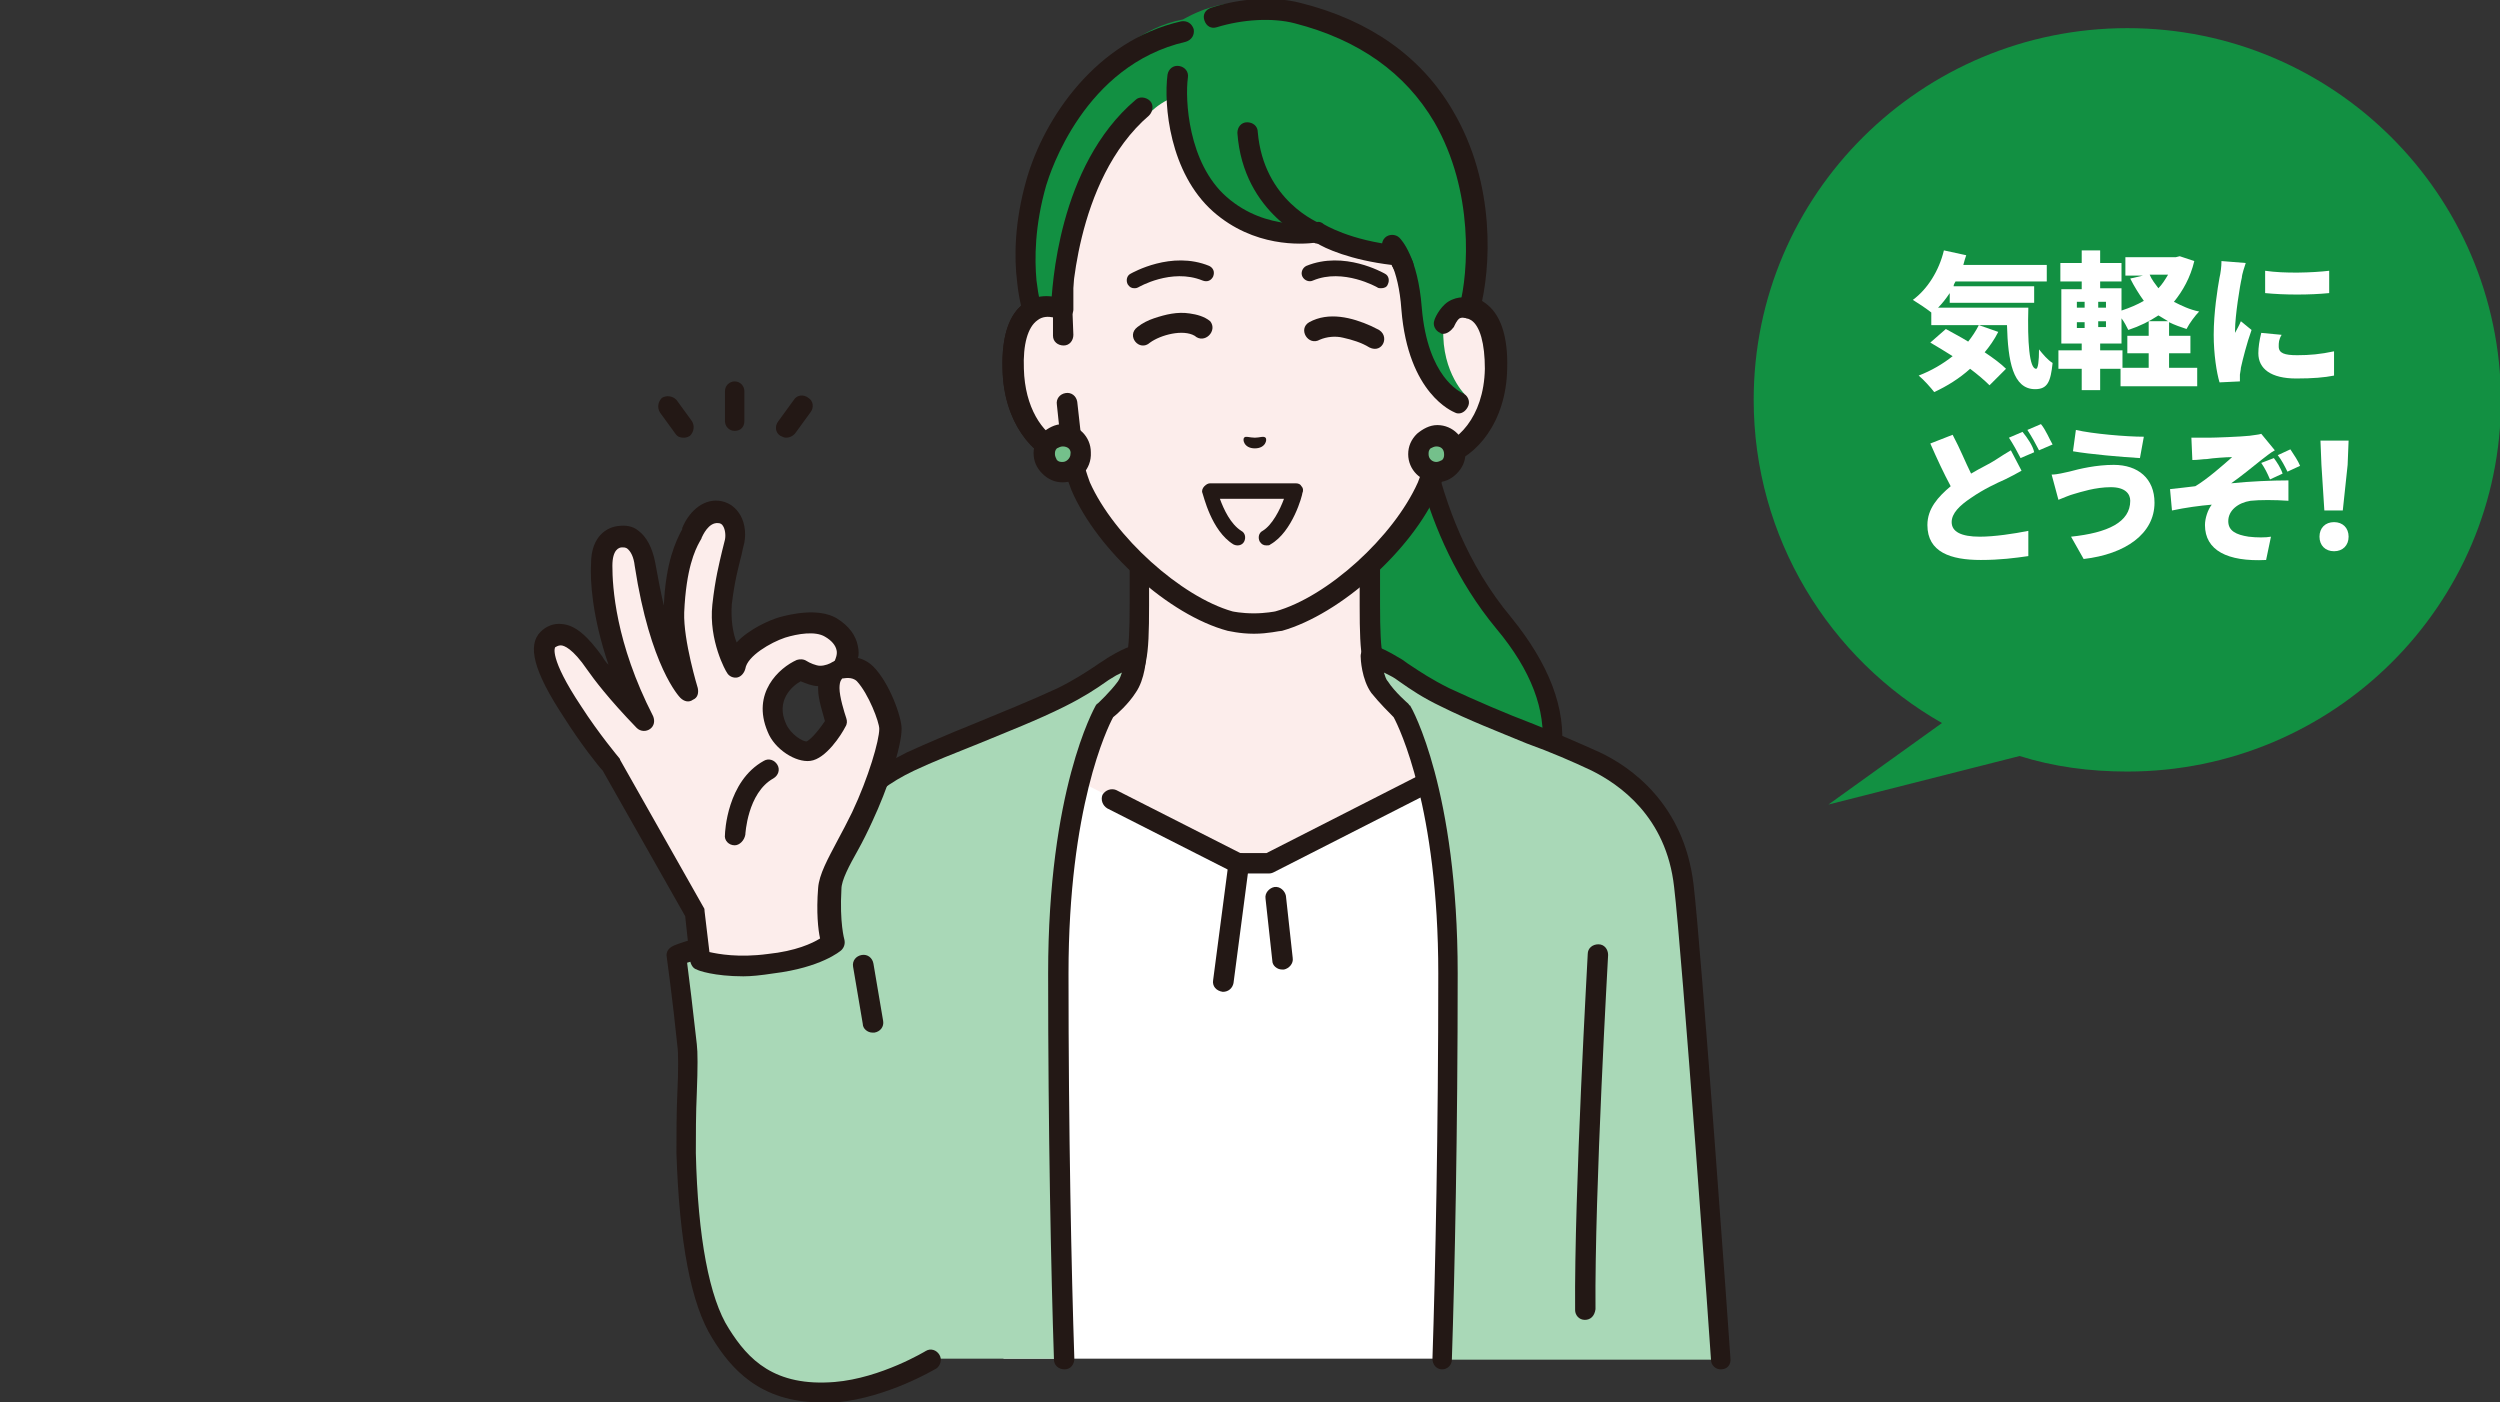 <?xml version="1.0" encoding="utf-8"?>
<!-- Generator: Adobe Illustrator 28.1.0, SVG Export Plug-In . SVG Version: 6.00 Build 0)  -->
<svg version="1.1" id="レイヤー_1" xmlns="http://www.w3.org/2000/svg" xmlns:xlink="http://www.w3.org/1999/xlink" x="0px"
	 y="0px" viewBox="0 0 257.6 144.5" style="enable-background:new 0 0 257.6 144.5;" xml:space="preserve">
<rect x="0" y="0" width="257.6" height="144.5" fill="#333333" stroke="none"/>
<style type="text/css">
	.st0{fill:#129042;}
	.st1{fill:#231815;}
	.st2{fill:#FCEDEB;}
	.st3{fill:#FFFFFF;}
	.st4{fill:#A9D8B7;}
	.st5{fill:#74C08B;}
	.st6{enable-background:new    ;}
</style>
<g>
	<g>
		<g>
			<path class="st0" d="M145.7,38.2h-8.9l1.2,50.2c0,0,12.3,0.8,16.7-2.4c3.3-2.5,9.9-10.1,0.3-21.8
				C145.5,52.7,145.7,38.2,145.7,38.2z"/>
			<path class="st1" d="M141.4,89.5c-1.9,0-3.3-0.1-3.4-0.1c-0.6,0-1-0.5-1-1.1s0.5-1,1.1-1c3.3,0.2,12.7,0.2,16-2.2
				c1.3-1,4.3-3.7,4.8-8.1c0.4-3.8-1.1-7.9-4.7-12.2c-8.2-9.9-9.3-22-9.5-25.6h-7.9c-0.6,0-1-0.5-1-1s0.5-1,1-1h8.9
				c0.3,0,0.6,0.1,0.7,0.3c0.2,0.2,0.3,0.5,0.3,0.8c0,0.1-0.1,14.4,9,25.3c3.9,4.8,5.7,9.4,5.2,13.8c-0.6,5.2-4.1,8.4-5.6,9.5
				C152.2,89.1,145.5,89.5,141.4,89.5z"/>
		</g>
		<g>
			<path class="st2" d="M142.8,70.6c-1.5-1.7-1.7-2.9-1.7-8.3c0-4.2,0-10.8,0-10.8l-11.9,7l-11.9-7c0,0,0,6.6,0,10.8
				c0,5.5-0.2,6.7-1.7,8.3c-1.5,1.7-13.3,9.1-13.3,9.1l17.2,17.5h19.3L156,79.7C156.2,79.7,144.3,72.3,142.8,70.6z"/>
			<path class="st1" d="M138.9,98.3c-0.3,0-0.5-0.1-0.7-0.3c-0.4-0.4-0.4-1.1,0-1.5L154.5,80c-3.1-2-11.1-7.1-12.4-8.6
				c-1.8-2-2-3.6-2-9v-8.9l-10.3,6.1c-0.3,0.2-0.7,0.2-1.1,0l-10.3-6.1v8.9c0,5.4-0.2,7-2,9c-1.3,1.5-9.3,6.6-12.4,8.6l16.3,16.5
				c0.4,0.4,0.4,1.1,0,1.5s-1.1,0.4-1.5,0l-17.2-17.5c-0.2-0.2-0.3-0.5-0.3-0.9c0-0.3,0.2-0.6,0.5-0.8c4.5-2.8,12.1-7.8,13.1-8.9
				c1.2-1.3,1.5-2.2,1.5-7.7V51.5c0-0.4,0.2-0.7,0.5-0.9s0.7-0.2,1.1,0l11.3,6.7l11.3-6.7c0.3-0.2,0.7-0.2,1.1,0
				c0.3,0.2,0.5,0.5,0.5,0.9v10.8c0,5.5,0.3,6.3,1.5,7.7c1,1.1,8.6,6.1,13.1,8.9c0.3,0.2,0.4,0.5,0.5,0.8c0,0.3-0.1,0.6-0.3,0.9
				l-17.2,17.5C139.5,98.2,139.2,98.3,138.9,98.3z"/>
		</g>
		<polygon class="st3" points="103.8,102.1 107.3,78.5 127.7,88.9 130.8,88.9 151.2,78.5 154.7,102.1 155.1,140 103.4,140 		"/>
		<path class="st1" d="M132.1,99.9c-0.5,0-1-0.4-1-0.9l-0.7-6.4c-0.1-0.6,0.4-1.1,0.9-1.2c0.6-0.1,1.1,0.4,1.2,0.9l0.7,6.4
			c0.1,0.6-0.4,1.1-0.9,1.2C132.2,99.9,132.1,99.9,132.1,99.9z"/>
		<path class="st1" d="M126,102.2L126,102.2c-0.7-0.1-1.1-0.6-1-1.2l1.6-12.2c0.1-0.6,0.6-1,1.2-0.9s1,0.6,0.9,1.2l-1.6,12.2
			C127,101.8,126.6,102.2,126,102.2z"/>
		<path class="st1" d="M130.8,90h-3.2c-0.2,0-0.3,0-0.5-0.1l-13-6.6c-0.5-0.3-0.7-0.9-0.5-1.4c0.3-0.5,0.9-0.7,1.4-0.5l12.8,6.5h2.7
			l16.1-8.2c0.5-0.3,1.1-0.1,1.4,0.5c0.3,0.5,0.1,1.1-0.5,1.4l-16.3,8.3C131.2,89.9,131,90,130.8,90z"/>
		<g>
			<g>
				<path class="st4" d="M164.4,78.5c-4.2-2-10.3-4.1-15.5-6.6c-2.6-1.3-4-2.4-5.1-3.1c-2-1.2-2.5-1.1-2.5-1.1s0.1,2,0.9,3.2
					c0.8,1.2,2.2,2.5,2.2,2.5s4.8,8.2,4.8,27c0,16.3-0.3,30.6-0.6,39.7h28.7c0,0-3-42-3.8-48.8C172.8,84.6,168.7,80.5,164.4,78.5z"
					/>
				<path class="st1" d="M177.3,141.1c-0.5,0-1-0.4-1-1c0-0.4-3-42.1-3.8-48.7c-0.8-7.3-5.7-10.6-8.5-12c-1.9-0.9-4.2-1.9-6.7-2.8
					c-2.9-1.2-6-2.4-8.8-3.8c-1.9-0.9-3.2-1.8-4.2-2.5c-0.4-0.3-0.7-0.5-1.1-0.7c-0.2-0.1-0.4-0.2-0.6-0.3c0.1,0.3,0.2,0.7,0.4,0.9
					c0.7,1.1,2.1,2.3,2.1,2.3c0.1,0.1,0.1,0.2,0.2,0.2c0.2,0.3,4.9,8.7,4.9,27.6c0,16.4-0.3,30.7-0.6,39.8c0,0.6-0.5,1-1,1l0,0
					c-0.6,0-1-0.5-1-1.1c0.3-9.1,0.6-23.4,0.6-39.7c0-17-4-25.3-4.6-26.4c-0.4-0.4-1.5-1.5-2.3-2.5c-1-1.4-1.1-3.5-1.1-3.8
					c0-0.5,0.4-1,0.9-1.1c0.2,0,0.8-0.1,3.1,1.3c0.4,0.2,0.7,0.5,1.2,0.8c0.9,0.6,2.1,1.4,3.9,2.3c2.8,1.3,5.8,2.6,8.7,3.7
					c2.5,1,4.8,2,6.8,2.9c3.2,1.5,8.7,5.3,9.7,13.6c0.8,6.7,3.7,47.1,3.8,48.8C178.4,140.6,178,141.1,177.3,141.1
					C177.4,141.1,177.4,141.1,177.3,141.1z"/>
			</g>
			<path class="st1" d="M163.3,136c-0.6,0-1-0.5-1-1c-0.1-12.3,1.3-36.4,1.3-36.7c0-0.6,0.5-1,1.1-1s1,0.5,1,1.1
				c0,0.2-1.4,24.3-1.3,36.5C164.3,135.6,163.9,136,163.3,136L163.3,136z"/>
		</g>
		<g>
			<path class="st4" d="M114.7,68.7c-1.1,0.7-2.5,1.8-5.1,3.1c-5.2,2.5-11.2,4.6-15.5,6.6c-1.6,0.8-6.6,3.3-8.6,8.8
				c-1.3,3.5-4,11.8-6.7,21c-2.1,7.3-4.7,15.2-4.6,21.6c0.2,7.3,5.5,12.2,11.7,12.2c5.1,0,9.9-2,10.1-2h13.9
				c-0.3-9.2-0.6-23.4-0.6-39.7c0-18.8,4.8-27,4.8-27s1.4-1.3,2.2-2.5c0.8-1.2,0.9-3.2,0.9-3.2S116.6,67.5,114.7,68.7z"/>
			<path class="st1" d="M85.9,143.1c-7.1,0-12.5-5.7-12.8-13.2c-0.2-5.8,1.9-12.6,3.8-19.3c0.3-0.9,0.5-1.8,0.8-2.6
				c2.6-8.8,5.3-17.1,6.7-21.1c1-2.8,3.4-6.6,9.1-9.4c2-0.9,4.3-1.9,6.8-2.9c2.9-1.2,5.9-2.4,8.7-3.7c1.8-0.9,3-1.7,3.9-2.3
				c0.4-0.3,0.8-0.5,1.2-0.8c2.3-1.4,2.9-1.3,3.1-1.3c0.5,0.1,0.9,0.5,0.9,1.1c0,0.2-0.1,2.4-1.1,3.8c-0.7,1.1-1.9,2.2-2.3,2.5
				c-0.6,1.1-4.6,9.3-4.6,26.4c0,16.4,0.3,30.6,0.6,39.7c0,0.6-0.4,1.1-1,1.1s-1.1-0.4-1.1-1c-0.3-9.1-0.6-23.4-0.6-39.8
				c0-18.9,4.7-27.2,4.9-27.6c0.1-0.1,0.1-0.2,0.2-0.2c0,0,1.3-1.2,2.1-2.3c0.2-0.3,0.3-0.6,0.4-0.9c-0.2,0.1-0.4,0.2-0.6,0.3
				c-0.3,0.2-0.7,0.4-1.1,0.7c-1,0.7-2.2,1.5-4.2,2.5c-2.8,1.4-5.9,2.6-8.8,3.8c-2.5,1-4.8,1.9-6.7,2.8c-5.1,2.4-7.2,5.8-8,8.2
				c-1.4,3.9-4.1,12.2-6.7,21c-0.3,0.9-0.5,1.7-0.8,2.6c-1.9,6.5-3.9,13.2-3.8,18.6c0.2,6.5,4.7,11.1,10.7,11.1
				c4.9,0,9.5-1.8,9.7-1.9c0.5-0.2,1.1,0,1.4,0.6c0.2,0.5,0,1.1-0.6,1.4C96.1,141.1,91.2,143.1,85.9,143.1z"/>
		</g>
	</g>
	<g>
		<g>
			<g id="XMLID_00000011746834256183188730000009604073361536229024_">
				<g>
					<g>
						<path class="st2" d="M149,31.9L149,31.9V21.7c0-2.9-0.7-5.8-2.1-8.4c-2.7-4.9-8.2-10.6-17.5-10.7h-0.2
							c-9.4,0-14.8,5.8-17.5,10.7c-1.4,2.6-2.1,5.5-2.1,8.4v10.2l0,0c-2.2-0.8-5.2-0.3-5.1,6.1c0.1,5.7,3.5,8.7,6,9l0,0l0,0
							c0.3,1.1,0.6,2.1,1,3.1c2.6,5.9,9.7,12.3,15.4,13.9c0,0,1,0.3,2.4,0.3c1.4,0,2.4-0.3,2.4-0.3c5.7-1.5,12.8-7.9,15.4-13.9
							c0.4-0.9,0.7-2,1-3.1l0,0l0,0c2.5-0.3,5.9-3.4,6-9C154.2,31.6,151.2,31.1,149,31.9z"/>
						<path class="st1" d="M129.2,65.3c-1.5,0-2.6-0.3-2.7-0.3c-6-1.6-13.4-8.2-16.1-14.5c-0.3-0.8-0.6-1.6-0.9-2.6
							c-3.1-0.8-6.1-4.4-6.2-9.9c-0.1-3.4,0.7-5.7,2.3-6.8c0.8-0.6,1.7-0.8,2.8-0.7v-8.8c0-3.1,0.8-6.2,2.3-8.9
							c2.3-4.2,7.7-11.2,18.5-11.2h0.2c10.7,0,16.2,7,18.5,11.2c1.5,2.7,2.3,5.8,2.3,8.9v8.8c1-0.1,2,0.1,2.8,0.7
							c1.6,1.1,2.4,3.4,2.3,6.8c-0.1,5.5-3.2,9.1-6.2,9.9c-0.3,1-0.5,1.8-0.9,2.6c-2.7,6.2-10.1,12.8-16.1,14.5
							C131.8,65,130.7,65.3,129.2,65.3z M107.9,32.7c-0.4,0-0.8,0.1-1.1,0.3c-1,0.7-1.5,2.5-1.4,5c0.1,5.1,3,7.8,5.1,8
							c0.4,0.1,0.8,0.4,0.9,0.8c0.3,1.1,0.6,2.1,0.9,2.9c2.5,5.6,9.4,11.8,14.7,13.3c0,0,0.9,0.2,2.2,0.2c1.2,0,2.2-0.2,2.2-0.2
							c5.4-1.5,12.2-7.7,14.7-13.3c0.3-0.8,0.7-1.8,0.9-2.9c0.1-0.4,0.5-0.7,0.9-0.8c2.1-0.3,5-2.9,5.1-8c0-2.6-0.5-4.4-1.4-5
							c-0.8-0.5-1.7-0.3-2.2-0.1h-0.1c-0.3,0.1-0.6,0-0.9-0.2c-0.3-0.2-0.4-0.5-0.4-0.9V21.7c0-2.8-0.7-5.5-2-7.9
							c-2.1-3.8-7-10.1-16.6-10.1h-0.2c-9.6,0-14.6,6.4-16.6,10.1c-1.3,2.4-2,5.1-2,7.9v10.2c0,0.3-0.2,0.7-0.5,0.9s-0.6,0.2-1,0.1
							C108.8,32.8,108.3,32.7,107.9,32.7z"/>
					</g>
					<g>
						<path class="st2" d="M149,31.9v-2.6l-1,17.8c2.5-0.3,5.9-3.4,6-9C154.2,31.6,151.2,31.1,149,31.9z"/>
						<path class="st1" d="M148,48.1c-0.5,0-1-0.4-1-0.9c-0.1-0.6,0.3-1.1,0.9-1.2c2.1-0.3,5-2.9,5.1-8c0-2.6-0.5-4.4-1.4-5
							c-0.8-0.5-1.7-0.3-2.3-0.1c-0.3,0.1-0.7,0.1-1-0.1c-0.3-0.2-0.5-0.5-0.5-0.9v-2.6c0-0.6,0.5-1,1-1c0.6,0,1,0.5,1,1v1.3
							c1-0.1,2,0.1,2.8,0.7c1.6,1.1,2.4,3.4,2.3,6.8C154.8,44.1,151.2,47.7,148,48.1C148.1,48.1,148.1,48.1,148,48.1z"/>
					</g>
					<g>
						<path class="st0" d="M149,31.7c0,0,0.2-0.8,1.2-0.9s1.3,0.3,1.4,0c1.4-7,1-24.5-18-29.4c-3.4-0.9-6.7-2.2-11.7,0.6
							c-8.4,1.6-13.8,12-15.1,16.6c-2.3,7.7-0.4,13.2-0.4,13.2l1.3,3.5l1.7-3.5c0,0,0.8-13.1,9.1-20.2c0.1-0.1,0.8-0.8,1.8-1.3
							c0.7-0.4,1-0.5,1-0.5c0,2.9,0.2,7.5,4.4,11.2c4.6,4,10.1,2.9,10.1,2.9s2.8,1.9,8.2,2.4c0,0,0.3,0.3,0.6,0.9
							c0.5,1.2,1,2.7,1.3,5.3c0.8,8.3,5,8.1,5,8.1s-2.7-2.7-2.1-7.7C148.8,32.1,149,31.7,149,31.7z"/>
						<path class="st1" d="M107.7,36.4c-0.2,0-0.3,0-0.5-0.1c-0.5-0.3-0.7-0.9-0.5-1.4l1.6-3.2c0.1-2,0.7-14.6,8.7-21.4
							c0.4-0.4,1.1-0.3,1.5,0.1c0.4,0.4,0.3,1.1-0.1,1.5c-7.8,6.7-8,20-8,20.1c0,0.2,0,0.3-0.1,0.5l-1.7,3.5
							C108.5,36.2,108.1,36.4,107.7,36.4z"/>
						<path class="st1" d="M106.4,32.9c-0.4,0-0.8-0.3-1-0.7c0,0-0.4-1.2-0.6-3.2c-0.3-2.4-0.3-6.1,1-10.6
							c1.8-6.2,7.1-14.2,15.9-16.2c0.6-0.1,1.1,0.2,1.3,0.8c0.1,0.6-0.2,1.1-0.8,1.3c-10.5,2.4-14,13.5-14.4,14.8
							c-1.2,4.2-1.2,7.6-1,9.8c0.2,1.7,0.5,2.8,0.5,2.8c0.2,0.5-0.1,1.1-0.7,1.3C106.6,32.9,106.5,32.9,106.4,32.9z"/>
						<path class="st1" d="M151.4,32.8c-0.1,0-0.2,0-0.3,0c-0.6-0.1-0.9-0.7-0.7-1.3c0.9-3.4,1.5-11.8-2.6-18.9
							c-3-5.1-7.8-8.5-14.4-10.2c-2.3-0.6-5.4-0.4-8,0.4c-0.6,0.2-1.1-0.1-1.3-0.7c-0.2-0.6,0.1-1.1,0.7-1.3c3-1,6.5-1.2,9.2-0.5
							c7.2,1.8,12.5,5.6,15.7,11.1c4.5,7.6,3.9,16.4,2.8,20.5C152.3,32.5,151.9,32.8,151.4,32.8z"/>
						<path class="st1" d="M144.5,28.3c-0.4,0-0.7-0.2-0.9-0.6c-0.1-0.2-0.2-0.3-0.2-0.4c-4.2-0.5-6.9-1.7-7.8-2.3
							c-1.5,0.2-6.4,0.5-10.6-3.2c-4.5-4-5.1-11-4.7-14.1c0.1-0.6,0.6-1,1.2-0.9s1,0.6,0.9,1.2c-0.3,2.2,0,8.8,4,12.3
							c4.1,3.6,9.2,2.7,9.2,2.6c0.3-0.1,0.6,0,0.8,0.2c0,0,2.7,1.7,7.7,2.2c0.1,0,0.2,0,0.3,0.1c0.2,0.1,0.5,0.2,1.1,1.4
							c0.3,0.5,0.1,1.1-0.4,1.4C144.9,28.3,144.7,28.3,144.5,28.3z"/>
						<path class="st1" d="M148.7,34.4c-0.1,0-0.2,0-0.3-0.1c-0.5-0.2-0.8-0.8-0.6-1.3c0-0.1,0.5-1.3,1.4-1.9
							c1.1-0.7,2.1-0.4,2.2-0.4l-0.5,2l0,0c0,0-0.3,0-0.5,0.1c-0.3,0.2-0.5,0.7-0.6,0.9C149.5,34.1,149.1,34.4,148.7,34.4z"/>
						<path class="st1" d="M150.3,42.6c-0.1,0-0.2,0-0.4-0.1s-4.8-1.9-5.5-10.6c-0.3-4.4-1.7-5.9-1.7-5.9c-0.4-0.4-0.4-1.1,0-1.5
							s1.1-0.4,1.5,0c0.2,0.2,1.9,2,2.3,7.2c0.6,7.2,4,8.7,4.2,8.8c0.5,0.2,0.8,0.8,0.6,1.3C151.1,42.3,150.7,42.6,150.3,42.6z"/>
						<path class="st1" d="M135.8,25.1c-0.1,0-0.3,0-0.4-0.1c-0.3-0.1-7.3-2.9-7.9-11.3c0-0.6,0.4-1.1,1-1.1c0.6,0,1.1,0.4,1.1,1
							c0.6,7.1,6.3,9.4,6.6,9.5c0.5,0.2,0.8,0.8,0.6,1.4C136.6,24.8,136.2,25.1,135.8,25.1z"/>
					</g>
					<g>
						<path class="st2" d="M109.5,34.5l-0.1-2.6c-2.2-0.8-5.2-0.3-5.1,6.1c0.1,5.7,3.5,8.7,6,9l-0.6-5.4L109.5,34.5z"/>
						<path class="st1" d="M110.4,48.1L110.4,48.1c-3.4-0.4-7-4.1-7.1-10.1c-0.1-3.4,0.7-5.7,2.3-6.8c1.1-0.8,2.6-0.9,4.2-0.3
							c0.4,0.2,0.7,0.5,0.7,1l0.1,2.6c0,0.6-0.4,1.1-1,1.1s-1.1-0.4-1.1-1v-1.9c-0.5-0.1-1.1-0.1-1.6,0.3c-1,0.7-1.5,2.5-1.4,5
							c0.1,4,1.9,6.6,3.8,7.5l-0.4-3.8c-0.1-0.6,0.3-1.1,0.9-1.2c0.6-0.1,1.1,0.3,1.2,0.9l0.6,5.4c0,0.3-0.1,0.6-0.3,0.9
							C110.9,48,110.7,48.1,110.4,48.1z"/>
					</g>
				</g>
			</g>
			<g>
				<path class="st5" d="M149.9,46.8c0,1-0.8,1.9-1.9,1.9c-1,0-1.9-0.8-1.9-1.9c0-1,0.8-1.9,1.9-1.9C149,44.9,149.9,45.8,149.9,46.8
					z"/>
				<path class="st1" d="M148,49.7L148,49.7c-1.6,0-2.9-1.3-2.9-2.9c0-0.8,0.3-1.5,0.9-2.1c0.6-0.5,1.3-0.9,2.1-0.9l0,0
					c1.6,0,2.9,1.3,2.9,2.9h-1h1c0,0.8-0.3,1.5-0.9,2.1C149.5,49.4,148.8,49.7,148,49.7z M148,46c-0.2,0-0.4,0.1-0.6,0.2
					c-0.2,0.2-0.2,0.4-0.2,0.6c0,0.5,0.4,0.8,0.8,0.8l0,0c0.2,0,0.4-0.1,0.6-0.2c0.2-0.2,0.2-0.4,0.2-0.6
					C148.8,46.3,148.5,46,148,46L148,46z"/>
			</g>
			<g>
				<path class="st5" d="M111.4,46.8c0,1-0.8,1.9-1.9,1.9c-1,0-1.9-0.8-1.9-1.9c0-1,0.8-1.9,1.9-1.9
					C110.6,44.9,111.4,45.8,111.4,46.8z"/>
				<path class="st1" d="M109.5,49.7L109.5,49.7c-0.8,0-1.5-0.3-2.1-0.9c-0.6-0.6-0.9-1.3-0.9-2.1s0.3-1.5,0.9-2.1
					c0.6-0.5,1.3-0.9,2.1-0.9l0,0c1.6,0,2.9,1.3,2.9,2.9l0,0C112.5,48.4,111.1,49.7,109.5,49.7z M109.5,46c-0.2,0-0.4,0.1-0.6,0.2
					c-0.2,0.2-0.2,0.4-0.2,0.6c0,0.2,0.1,0.4,0.2,0.6c0.2,0.2,0.4,0.2,0.6,0.2l0,0c0.4,0,0.8-0.4,0.8-0.8
					C110.4,46.3,110,46,109.5,46L109.5,46z M111.4,46.8L111.4,46.8L111.4,46.8z"/>
			</g>
		</g>
		<g>
			<path class="st1" d="M116.9,29.7c-0.3,0-0.5-0.1-0.7-0.4c-0.2-0.4-0.1-0.9,0.3-1.1c0.2-0.1,4.2-2.4,8.1-0.8
				c0.4,0.2,0.6,0.6,0.4,1.1c-0.2,0.4-0.6,0.6-1.1,0.4c-3.2-1.3-6.6,0.7-6.6,0.7C117.1,29.7,117,29.7,116.9,29.7z"/>
			<path class="st1" d="M134.9,33.2c2-1.1,4.4-0.5,6.4,0.4c0.2,0.1,0.4,0.2,0.6,0.3c1.4,0.6,0.6,2.6-0.8,1.9c-0.8-0.5-1.8-0.8-2.7-1
				c-0.8-0.2-1.7-0.1-2.4,0.2C134.8,35.7,133.7,33.9,134.9,33.2L134.9,33.2z"/>
			<path class="st1" d="M123.1,34.6c-1.2-0.7-3.5-0.1-4.6,0.7c-1.1,1-2.5-0.7-1.3-1.6c0.5-0.4,1.1-0.7,1.7-0.9
				c1.2-0.4,2.4-0.7,3.7-0.5c0.7,0.1,1.5,0.3,2.1,0.8C125.5,34.1,124.1,35.5,123.1,34.6L123.1,34.6z"/>
			<path class="st1" d="M142.3,29.7c-0.1,0-0.3,0-0.4-0.1c0,0-3.5-2-6.6-0.7c-0.4,0.2-0.9,0-1.1-0.4c-0.2-0.4,0-0.9,0.4-1.1
				c3.9-1.6,7.9,0.7,8.1,0.8c0.4,0.2,0.5,0.7,0.3,1.1C142.9,29.6,142.6,29.7,142.3,29.7z"/>
			<path class="st1" d="M128.2,45.1c0.1-0.2,0.6,0,1.1,0s0.9-0.2,1.1,0c0.2,0.2,0,1.1-1.1,1.1C128.2,46.2,128,45.3,128.2,45.1z"/>
			<path class="st1" d="M130.5,56.2c-0.3,0-0.5-0.1-0.7-0.4c-0.2-0.4-0.1-0.9,0.3-1.1c1-0.6,1.8-2.2,2.2-3.3h-6.6
				c0.4,1.1,1.1,2.6,2.2,3.3c0.4,0.2,0.5,0.7,0.3,1.1c-0.2,0.4-0.7,0.5-1.1,0.3c-2.3-1.4-3.1-5.1-3.2-5.3s0-0.5,0.2-0.7
				s0.4-0.3,0.6-0.3h8.8c0.3,0,0.5,0.1,0.6,0.3c0.2,0.2,0.2,0.5,0.1,0.7c0,0.2-1,4-3.3,5.3C130.8,56.2,130.7,56.2,130.5,56.2z"/>
		</g>
	</g>
	<g>
		<g>
			<path class="st4" d="M96,140c-3.2,2-7.5,3.1-10.1,3.4c-6.1,0.5-9.2-2.1-11.6-5.9c-2.4-3.8-3.3-11.3-3.5-18.6
				c-0.1-3.3,0.3-8.5,0.1-11.2c-0.2-2.6-1.1-9.3-1.1-9.3s2.9-1.2,9-2c4.2-0.5,7.2-0.5,8.7-0.5c0.6,0,1,0.4,1.1,1l1.5,8.9
				c0,0,2.1,5.8,4.8,16.5C97.1,132,98.7,138.3,96,140z"/>
			<path class="st1" d="M84.6,144.5c-6.3,0-9.3-3.5-11.2-6.6c-2.2-3.5-3.4-9.9-3.7-19.1c0-1.8,0-4.2,0.1-6.3c0.1-2,0.1-4.1,0-4.7
				l0,0c-0.5-4.9-1.1-9.2-1.1-9.2c-0.1-0.5,0.2-0.9,0.6-1.1c0.1-0.1,3.1-1.3,9.2-2.1c0.1,0,2.3-0.3,5-0.4c0.6,0,1.1,0.4,1.1,1
				s-0.4,1.1-1,1.1c-2.6,0.1-4.8,0.4-4.8,0.4c-4.2,0.5-6.8,1.3-8,1.7c0.2,1.5,0.6,4.8,1,8.4c0.1,0.8,0.1,2.4,0,5
				c-0.1,2.1-0.1,4.4-0.1,6.2c0.2,8.7,1.4,15,3.4,18.1c2,3.2,4.7,6,10.9,5.5c4.8-0.4,9.4-3.2,9.4-3.2c0.5-0.3,1.1-0.1,1.4,0.4
				s0.1,1.1-0.3,1.4c-0.2,0.1-5,3-10.3,3.5C85.6,144.5,85.1,144.5,84.6,144.5z"/>
			<path class="st1" d="M89.9,106.4c-0.5,0-1-0.4-1-0.9l-1-5.9c-0.1-0.6,0.3-1.1,0.9-1.2s1.1,0.3,1.2,0.9l1,5.9
				c0.1,0.6-0.3,1.1-0.9,1.2C90,106.4,89.9,106.4,89.9,106.4z"/>
		</g>
		<g>
			<g>
				<path class="st2" d="M86.6,69c0,0,1.9-2.4-1.1-4.3c-1.4-0.9-3.6-0.5-5,0c-1.4,0.4-4.5,2-4.8,4c0,0-1.7-3-1.4-6.4
					c0.3-3.5,1-5.1,1.3-6.5s-0.4-2.8-1.6-3c-1.5-0.2-2.4,1.4-2.8,2.1c-0.3,0.7-1.6,2.7-1.8,8c-0.1,3.2,1.5,8.2,1.5,8.2
					s-2.8-2.9-4.5-13.1c-0.3-1.6-1.1-3-2.6-2.8c-1.7,0.3-1.9,1.9-1.9,2.9c0,0.8-0.2,7.3,4.3,16c-2.8-2.8-4.3-4.9-5-5.8
					c-1.9-2.9-3.6-3.6-4.8-2.4c-1.2,1.1,0.5,4.5,2.5,7.5c1.9,2.9,4,5.4,4,5.4L71.5,94l0.6,4.8c0,0,2.5,1,7.1,0.4s6.4-2.1,6.4-2.1
					s-0.6-1.8-0.3-5.6c0.1-1.7,1.9-4.3,3.3-7.4c1.7-3.6,2.9-7.6,2.9-9c0-1-1.2-4.2-2.6-5.7C88.1,68.5,86.6,69,86.6,69z M83.3,77.4
					c-0.9,0.1-2.7-1-3.3-2.4c-1.8-4.1,2.5-6,2.5-6s1.1,0.7,2,0.6s1.9-0.5,1.9-0.5s-0.9,0.3-0.9,1.9c0,1.2,0.8,3.4,0.8,3.4
					C85.5,75.6,84.3,77.3,83.3,77.4z"/>
				<path class="st1" d="M76.6,100.6c-3,0-4.7-0.6-4.8-0.7c-0.4-0.1-0.6-0.5-0.7-0.9l-0.5-4.6l-8.5-15c-0.4-0.4-2.3-2.8-4-5.5
					c-3.1-4.7-3.8-7.4-2.4-8.8c0.6-0.6,1.4-0.9,2.2-0.8c1.4,0.1,2.7,1.3,4.2,3.4c0.1,0.2,0.3,0.5,0.6,0.8c-1.7-5-1.9-8.7-1.8-10.4
					l0,0c0-3,1.8-3.8,2.8-3.9c0.8-0.1,1.5,0,2.1,0.5c0.8,0.6,1.4,1.7,1.7,3.2c0.3,1.7,0.6,3.2,0.9,4.5c0.2-4.6,1.3-6.7,1.8-7.7
					c0.1-0.1,0.1-0.2,0.1-0.3c0.6-1.5,2-3,3.8-2.8c0.8,0.1,1.5,0.5,2,1.2c0.6,0.8,0.8,2,0.6,3.1c-0.1,0.4-0.2,0.8-0.3,1.3
					c-0.3,1.2-0.7,2.6-1,5.1c-0.1,1.5,0.1,2.9,0.5,3.9c1.3-1.4,3.4-2.3,4.4-2.6c1.1-0.3,4-1,5.9,0.1c1.3,0.8,2,1.8,2.2,2.9
					c0.1,0.5,0.1,0.9,0,1.2c0.5,0.1,1.1,0.4,1.6,0.9c1.6,1.6,2.9,5.1,2.9,6.4c0,1.9-1.5,6.3-3,9.5c-0.5,1.1-1,2.1-1.5,3
					c-0.9,1.6-1.7,3.1-1.7,4c-0.2,3.5,0.3,5.2,0.3,5.2c0.1,0.4,0,0.8-0.3,1.1c-0.1,0.1-2.1,1.8-7,2.4
					C78.4,100.5,77.4,100.6,76.6,100.6z M73.1,98.1c0.9,0.2,3,0.6,6,0.2c2.9-0.3,4.6-1.1,5.4-1.6c-0.2-0.9-0.4-2.7-0.2-5.2
					c0.1-1.4,1-3,2-4.9c0.5-0.9,1-1.9,1.5-2.9c1.7-3.6,2.8-7.4,2.8-8.6c0-0.7-1.1-3.6-2.3-4.9c-0.5-0.5-1.3-0.3-1.4-0.3l0,0l0,0
					c0,0,0,0-0.1,0c-0.1,0.1-0.3,0.3-0.3,1c0,0.9,0.5,2.5,0.7,3.1c0.1,0.3,0.1,0.6-0.1,0.9c-0.4,0.8-2,3.3-3.6,3.5l0,0
					c-1.5,0.2-3.7-1.2-4.4-3c-1.7-4,1.2-6.6,3-7.4c0.3-0.1,0.7-0.1,1,0.1s1,0.5,1.4,0.5c0.5,0,1-0.2,1.3-0.4c0.1,0,0.1-0.1,0.2-0.1
					c0.1-0.2,0.3-0.7,0.2-1.1c-0.1-0.5-0.5-1-1.2-1.4c-1-0.6-2.8-0.3-4.1,0.1c-1.5,0.5-3.9,1.9-4.1,3.2c-0.1,0.4-0.4,0.8-0.8,0.9
					s-0.9-0.1-1.1-0.5c-0.1-0.1-1.9-3.3-1.5-7c0.3-2.7,0.7-4.2,1-5.5c0.1-0.4,0.2-0.8,0.3-1.2c0.1-0.5,0-1.1-0.2-1.4
					c-0.1-0.2-0.3-0.3-0.5-0.3c-1-0.1-1.6,1.3-1.7,1.5c0,0.1-0.1,0.2-0.2,0.4c-0.5,0.9-1.4,2.8-1.6,7.3c-0.1,2.9,1.4,7.8,1.4,7.8
					c0.1,0.5,0,1-0.5,1.2c-0.4,0.3-0.9,0.2-1.3-0.2c-0.1-0.1-3.1-3.2-4.7-13.6c-0.1-0.9-0.4-1.5-0.8-1.8c-0.2-0.1-0.3-0.1-0.5-0.1
					c-0.3,0-1,0.2-1,1.9l0,0c0,2.1,0.3,7.9,4.2,15.5c0.2,0.5,0.1,1-0.3,1.3s-1,0.3-1.4-0.1c-2.9-3-4.4-5-5.1-6
					c-1.5-2.2-2.4-2.5-2.7-2.5c-0.1,0-0.3,0-0.6,0.2c0,0-0.7,1,2.7,6.1c1.8,2.8,3.9,5.3,3.9,5.3s0.1,0.1,0.1,0.2l8.6,15.2
					c0.1,0.1,0.1,0.3,0.1,0.4L73.1,98.1z M82.5,70.2c-0.9,0.5-2.6,2-1.5,4.4c0.5,1.1,1.7,1.8,2.1,1.8l0,0c0.3-0.1,1.1-0.9,1.9-2.1
					c-0.2-0.8-0.7-2.2-0.7-3.3c0-0.1,0-0.2,0-0.3C83.7,70.7,83,70.4,82.5,70.2z M83.2,76.4L83.2,76.4L83.2,76.4L83.2,76.4z"/>
			</g>
			<path class="st1" d="M75.7,87.1L75.7,87.1c-0.6,0-1.1-0.5-1-1.1c0-0.2,0.2-5.5,4-7.6c0.5-0.3,1.1-0.1,1.4,0.4s0.1,1.1-0.4,1.4
				C77,81.7,76.8,86,76.8,86C76.7,86.6,76.2,87.1,75.7,87.1z"/>
		</g>
		<g>
			<path class="st1" d="M75.7,44.4c-0.6,0-1-0.5-1-1v-3.1c0-0.6,0.5-1,1-1c0.6,0,1,0.5,1,1v3.1C76.7,44,76.3,44.4,75.7,44.4z"/>
			<path class="st1" d="M70.4,45.1c-0.3,0-0.6-0.1-0.8-0.4L68,42.5c-0.3-0.5-0.2-1.1,0.2-1.5c0.5-0.3,1.1-0.2,1.5,0.2l1.6,2.2
				c0.3,0.5,0.2,1.1-0.2,1.5C70.8,45.1,70.6,45.1,70.4,45.1z"/>
			<path class="st1" d="M81,45.1c-0.2,0-0.4-0.1-0.6-0.2c-0.5-0.3-0.6-1-0.2-1.5l1.6-2.2c0.3-0.5,1-0.6,1.5-0.2
				c0.5,0.3,0.6,1,0.2,1.5l-1.6,2.2C81.6,45,81.3,45.1,81,45.1z"/>
		</g>
	</g>
</g>
<path class="st0" d="M219.2,2.9c-21.2,0-38.5,17.1-38.5,38.3c0,14.2,7.8,26.7,19.4,33.3l-11.7,8.4l19.7-5c3.5,1.1,7.2,1.6,11.1,1.6
	c21.2,0,38.5-17.1,38.5-38.3C257.6,20,240.4,2.9,219.2,2.9z"/>
<g class="st6">
	<path class="st3" d="M209,31.7c-0.1,3.5,0.1,6.3,0.8,6.3c0.2,0,0.3-0.8,0.3-2c0.4,0.5,0.9,1.1,1.4,1.4c-0.2,1.9-0.5,2.7-1.8,2.7
		c-2.3,0-2.8-2.9-2.9-6.6h-2.9l2,0.7c-0.4,0.8-0.9,1.5-1.4,2.1c0.9,0.6,1.7,1.2,2.2,1.7l-1.7,1.7c-0.5-0.5-1.2-1.1-2-1.7
		c-1.1,1-2.4,1.8-3.7,2.4c-0.3-0.4-1.1-1.3-1.6-1.7c1.3-0.5,2.5-1.2,3.5-2c-0.8-0.5-1.6-1-2.3-1.4l1.6-1.4c0.7,0.4,1.5,0.8,2.3,1.3
		c0.4-0.5,0.8-1.1,1.1-1.7H199v-1.3c-0.5-0.4-1.4-1-1.9-1.3c1.5-1.1,2.7-3,3.2-5.1l2.3,0.5c-0.1,0.3-0.2,0.6-0.3,1h8.6V29h-9.4
		c-0.1,0.2-0.2,0.3-0.2,0.5h8.3v1.7h-8.7v-1c-0.4,0.6-0.8,1.1-1.2,1.5H209z"/>
	<path class="st3" d="M226.1,26.9c-0.4,1.7-1.2,3.1-2.1,4.2c0.8,0.4,1.6,0.8,2.6,1c-0.4,0.4-1,1.2-1.3,1.8c-0.6-0.2-1.2-0.4-1.8-0.7
		v1.4h2.2v1.8h-2.2v1.5h2.9v1.9h-7.9v-1.9h2.9v-1.5h-2.2v-1.8h2.2v-1.5h2c-0.3-0.2-0.7-0.4-1-0.6c-0.9,0.6-1.9,1.1-3.1,1.5
		c-0.2-0.4-0.4-0.8-0.7-1.2v2.6h-2.2v0.7h2.3V38h-2.3v2.2h-1.9V38h-2.4v-1.9h2.4v-0.7h-2.1v-5.6h2.1V29h-2.2v-1.9h2.2v-1.3h1.9v1.3
		h2.2V29h-2.2v0.7h2.2V32c0.9-0.3,1.6-0.6,2.3-1c-0.5-0.7-1-1.5-1.4-2.3l1.3-0.3H219v-1.9h5.2l0.4-0.1L226.1,26.9z M214,31.7h0.8
		v-0.6H214V31.7z M214,33.8h0.8v-0.6H214V33.8z M217,31.1h-0.8v0.6h0.8V31.1z M217,33.1h-0.8v0.6h0.8V33.1z M221.5,28.3
		c0.2,0.5,0.6,1,0.9,1.4c0.4-0.4,0.7-0.9,1-1.4H221.5z"/>
	<path class="st3" d="M231,28.6c-0.2,0.8-0.7,4-0.7,5.4v0.3c0.2-0.4,0.4-0.7,0.6-1.2L232,34c-0.5,1.4-0.9,3-1.1,3.9
		c0,0.2-0.1,0.6-0.1,0.7c0,0.2,0,0.4,0,0.7l-2.1,0.1c-0.3-1-0.6-2.9-0.6-4.9c0-2.3,0.4-4.8,0.6-5.9c0.1-0.4,0.2-1.1,0.2-1.7l2.5,0.2
		C231.3,27.4,231,28.3,231,28.6z M234.8,35.7c0,0.7,0.6,0.9,1.9,0.9c1.3,0,2.4-0.1,3.8-0.4v2.5c-1,0.2-2.2,0.3-3.9,0.3
		c-2.6,0-3.9-1-3.9-2.6c0-0.6,0.1-1.3,0.3-2.1l2.1,0.2C234.8,35,234.8,35.3,234.8,35.7z M240,27.9v2.3c-2,0.2-4.6,0.2-6.6,0v-2.3
		C235.4,28.2,238.3,28.1,240,27.9z"/>
</g>
<g class="st6">
	<path class="st3" d="M203.1,48.8c1-0.6,1.9-1,2.5-1.4s1.1-0.7,1.6-1l1.1,2.1c-0.5,0.3-1.1,0.6-1.7,0.9c-0.9,0.4-2.2,1-3.5,1.9
		c-1.2,0.8-2,1.6-2,2.5c0,1,1,1.5,2.9,1.5c1.5,0,3.5-0.3,5-0.6v2.6c-1.4,0.2-2.9,0.4-4.9,0.4c-3.1,0-5.5-0.8-5.5-3.6
		c0-1.7,1.1-2.9,2.4-4c-0.7-1.3-1.4-2.8-2.1-4.4l2.3-0.9C202,46.3,202.5,47.6,203.1,48.8z M209.6,46.6l-1.4,0.6
		c-0.3-0.6-0.8-1.5-1.2-2.1l1.4-0.6C208.9,45.1,209.5,46,209.6,46.6z M211.5,45.8l-1.4,0.6c-0.3-0.6-0.8-1.5-1.2-2.1l1.4-0.6
		C210.8,44.3,211.2,45.3,211.5,45.8z"/>
	<path class="st3" d="M217.5,50.2c-1.6,0-3.1,0.5-3.8,0.7c-0.4,0.1-1.1,0.4-1.6,0.6l-0.7-2.6c0.6,0,1.3-0.2,1.8-0.3
		c1.1-0.3,2.8-0.7,4.6-0.7c2.5,0,4.2,1.4,4.2,3.9c0,3.2-3,5.3-7.3,5.8l-1.3-2.3c3.8-0.4,6.1-1.5,6.1-3.7
		C219.5,50.9,219,50.2,217.5,50.2z M220.9,45l-0.4,2.2c-1.8-0.1-5.2-0.4-6.9-0.7l0.3-2.2C215.6,44.7,219.1,45,220.9,45z"/>
	<path class="st3" d="M227.6,45.1c0.6,0,3.3-0.1,4.2-0.2c0.6-0.1,0.9-0.1,1.2-0.2l1.4,1.7c-0.4,0.2-1,0.7-1.4,1
		c-1,0.8-2.1,1.7-3.1,2.4c1.9-0.2,4.2-0.3,5.9-0.3v2.1c-1.4-0.1-3-0.1-3.9,0c-1.3,0.2-2.3,1-2.3,2.1c0,1,0.8,1.4,2.1,1.6
		c0.8,0.1,1.8,0.1,2.3,0l-0.5,2.4c-4,0.2-6.3-1-6.3-3.6c0-0.7,0.3-1.6,0.7-2.1c-1.2,0.1-2.7,0.3-4.1,0.6l-0.2-2.2
		c0.8-0.1,1.9-0.2,2.6-0.3c1.2-0.7,2.9-2.2,3.8-3c-0.6,0-2,0.1-2.6,0.2c-0.4,0-0.9,0.1-1.5,0.1l-0.1-2.3
		C226.5,45.1,227,45.1,227.6,45.1z M235.2,48.8l-1.3,0.6c-0.3-0.7-0.5-1.1-0.9-1.7l1.3-0.5C234.6,47.6,235,48.2,235.2,48.8z M237,48
		l-1.3,0.6c-0.3-0.6-0.6-1.2-1-1.7l1.3-0.6C236.4,46.9,236.8,47.5,237,48z"/>
	<path class="st3" d="M239,55.3c0-0.9,0.6-1.5,1.5-1.5s1.5,0.6,1.5,1.5s-0.6,1.5-1.5,1.5S239,56.2,239,55.3z M239.2,47.9l-0.1-2.5
		h2.9l-0.1,2.5l-0.5,4.7h-1.9L239.2,47.9z"/>
</g>
</svg>
